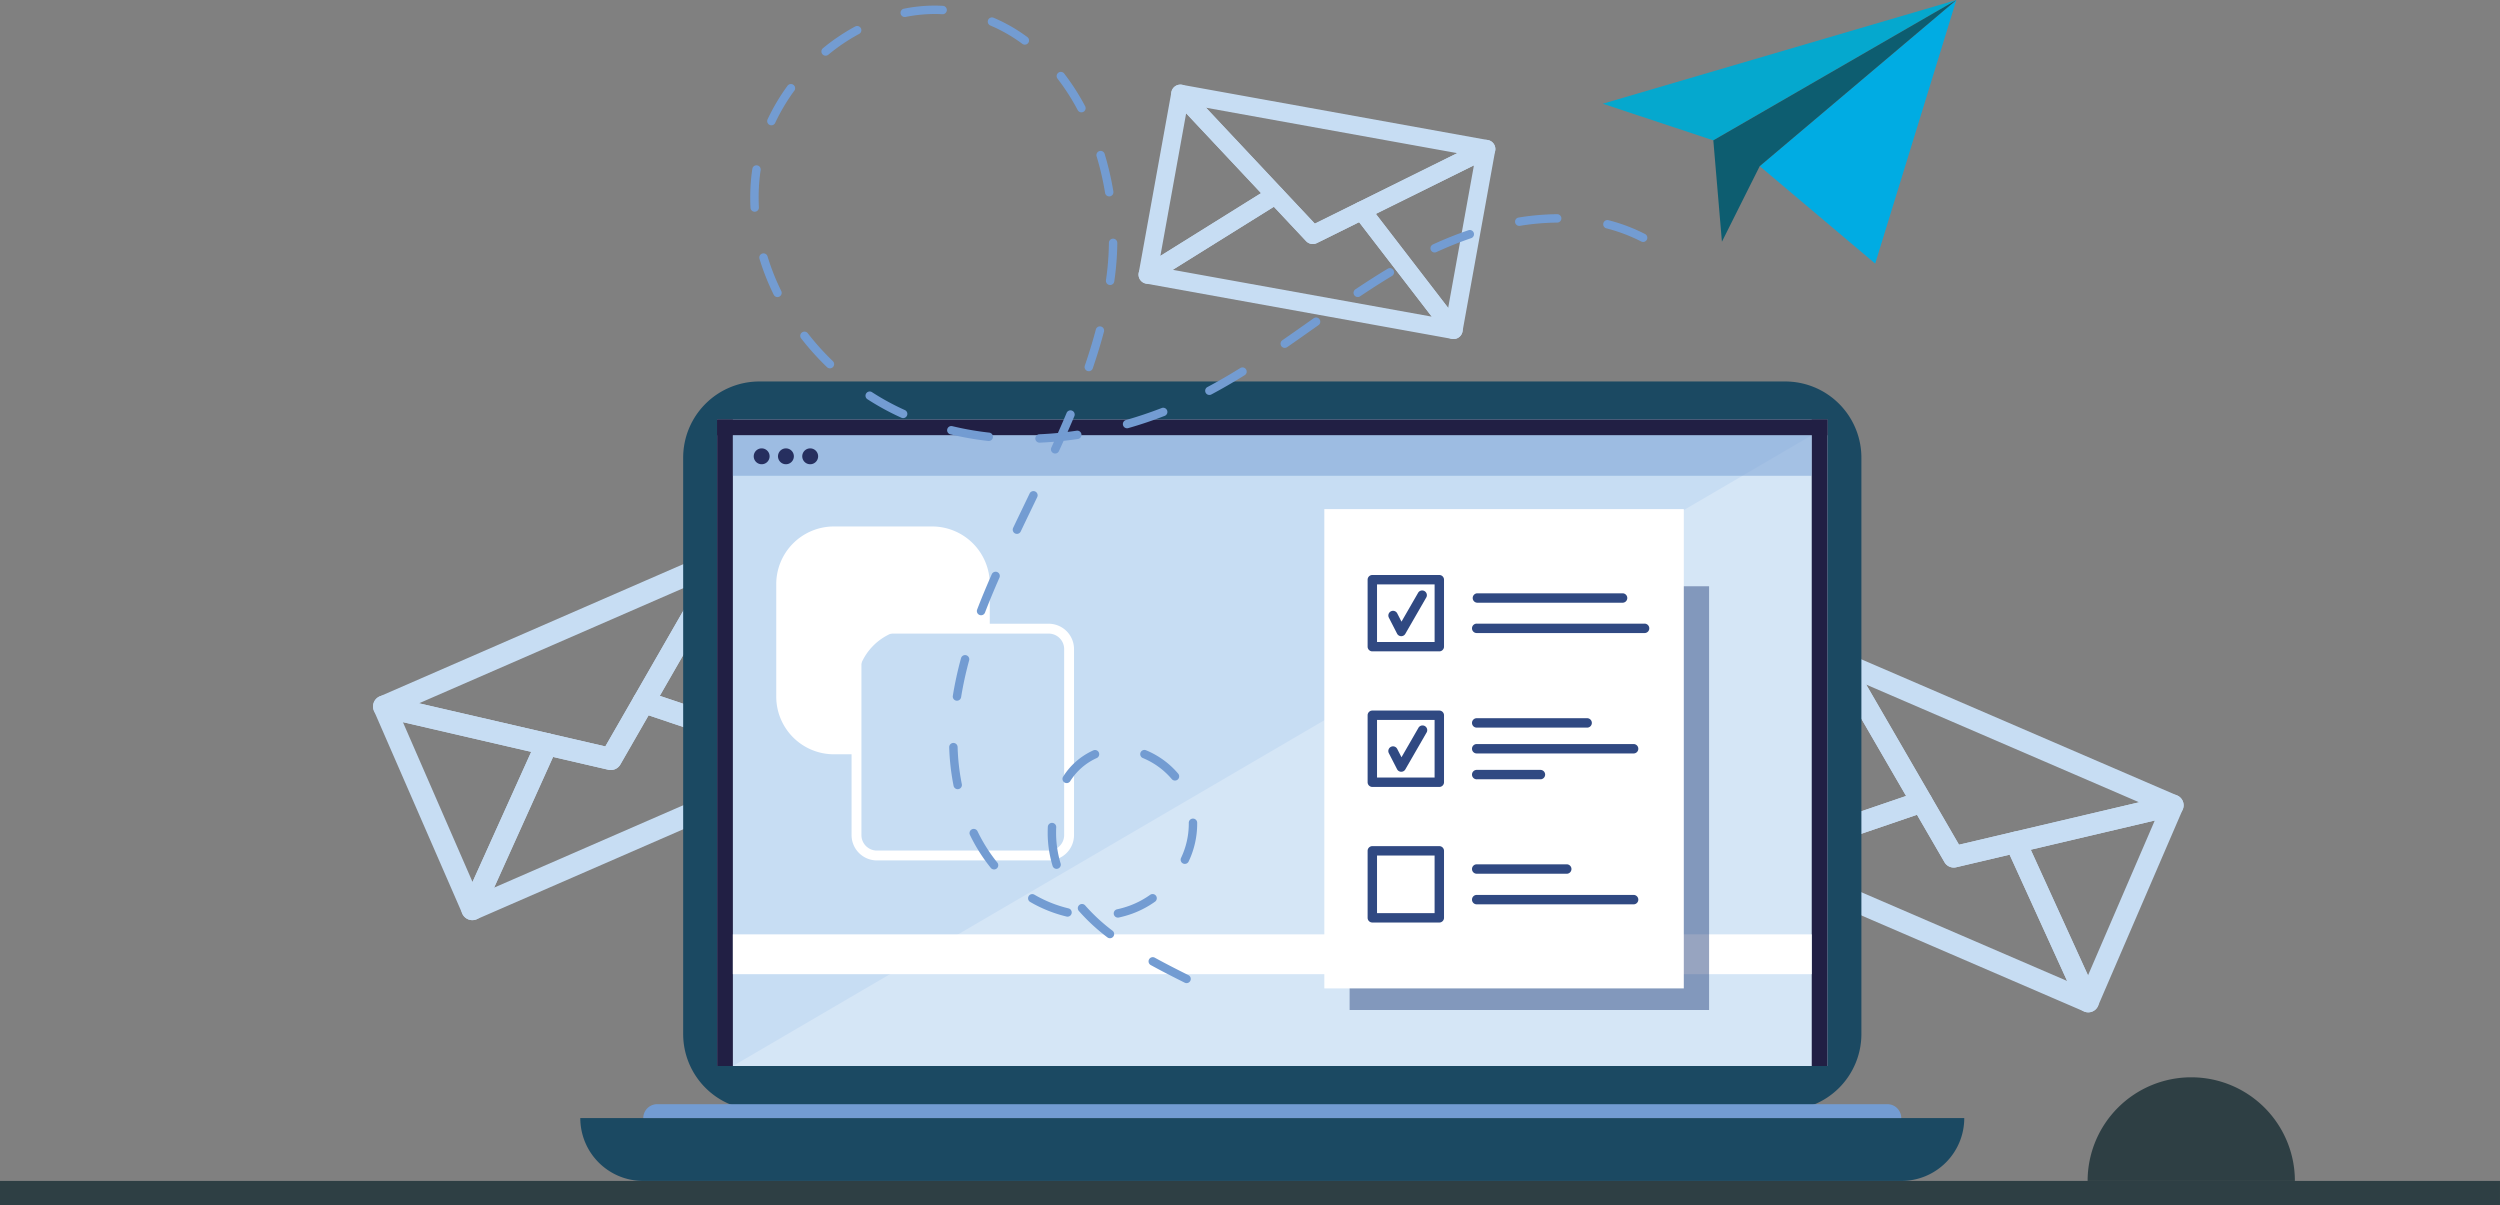 <svg xmlns="http://www.w3.org/2000/svg" xmlns:xlink="http://www.w3.org/1999/xlink" width="848.941" height="409.232" viewBox="0 0 848.941 409.232"><rect x="0" y="0" width="848.941" height="409.232" fill="#808080" stroke="none"/><defs><clipPath id="a"><rect width="848.941" height="409.232" fill="none"/></clipPath><clipPath id="b"><rect width="848.939" height="409.232" fill="none"/></clipPath><clipPath id="c"><rect width="366.343" height="214.175" fill="none"/></clipPath><clipPath id="d"><rect width="366.343" height="13.766" fill="none"/></clipPath><clipPath id="e"><rect width="122.068" height="143.879" fill="none"/></clipPath></defs><g clip-path="url(#a)"><g clip-path="url(#b)"><path d="M794.635,164.312,690.793,145.545a3.109,3.109,0,0,1-1.092-5.7l43.355-27.029a3.11,3.11,0,0,1,3.913.511L748.09,125.18l14.567-7.209a3.11,3.11,0,0,1,3.844.891l31.151,40.494a3.11,3.11,0,0,1-3.018,4.956m-94.8-23.453,87.976,15.9-24.679-32.081-14.347,7.1a3.11,3.11,0,0,1-3.647-.659l-10.955-11.673Z" transform="translate(-301.611 -49.235)" fill="#c7ddf3"/><path d="M690.792,118.728a3.109,3.109,0,0,1-2.506-3.613l11.1-61.4a3.11,3.11,0,0,1,5.328-1.575l32.257,34.376a3.11,3.11,0,0,1-.622,4.767l-43.355,27.029a3.109,3.109,0,0,1-2.2.421M704.4,60.9l-8.751,48.42L729.841,88Z" transform="translate(-301.611 -22.418)" fill="#c7ddf3"/><path d="M851.342,152.136a3.111,3.111,0,0,1-1.912-1.164l-31.151-40.494a3.109,3.109,0,0,1,1.085-4.683l42.249-20.91a3.11,3.11,0,0,1,4.44,3.34l-11.1,61.4a3.11,3.11,0,0,1-3.612,2.507m-25.825-42.447,24.565,31.931,8.75-48.42Z" transform="translate(-358.318 -37.058)" fill="#c7ddf3"/><path d="M755.506,105.235a3.108,3.108,0,0,1-1.715-.932l-44.958-47.91a3.11,3.11,0,0,1,2.821-5.188L815.5,69.972a3.109,3.109,0,0,1,.826,5.847l-58.884,29.143a3.1,3.1,0,0,1-1.932.273M719.806,59l36.942,39.367,48.383-23.946Z" transform="translate(-310.268 -22.418)" fill="#c7ddf3"/><path d="M1170.077,553.061l-112.795-48.632a3.619,3.619,0,0,1,.263-6.749l56.276-19.225a3.619,3.619,0,0,1,4.3,1.609l9.489,16.368,18.416-4.337a3.619,3.619,0,0,1,4.123,2.023l24.654,54.118a3.619,3.619,0,0,1-4.727,4.825M1068.765,501.5l95.56,41.2-19.531-42.875-18.138,4.272a3.621,3.621,0,0,1-3.961-1.708l-9.345-16.121Z" transform="translate(-462.383 -209.592)" fill="#c7ddf3"/><path d="M1057.282,467.394a3.62,3.62,0,0,1-1.891-4.757l28.757-66.7a3.619,3.619,0,0,1,6.455-.383l27.519,47.473a3.621,3.621,0,0,1-1.962,5.241L1059.885,467.5a3.62,3.62,0,0,1-2.6-.1m30.667-61.983-22.677,52.594,44.376-15.16Z" transform="translate(-462.382 -172.557)" fill="#c7ddf3"/><path d="M1238.837,553.966a3.62,3.62,0,0,1-1.861-1.823l-24.653-54.118a3.619,3.619,0,0,1,2.464-5.024l53.41-12.58a3.619,3.619,0,0,1,4.154,4.956l-28.757,66.7a3.62,3.62,0,0,1-4.756,1.891m-18.1-54.93,19.441,42.675,22.677-52.594Z" transform="translate(-531.143 -210.496)" fill="#c7ddf3"/><path d="M1146.827,466.861a3.613,3.613,0,0,1-1.7-1.508l-38.354-66.164a3.619,3.619,0,0,1,4.564-5.139l112.795,48.632a3.62,3.62,0,0,1-.6,6.847l-74.44,17.532a3.613,3.613,0,0,1-2.263-.2m-28.3-61.828,31.515,54.365,61.166-14.405Z" transform="translate(-484.816 -172.557)" fill="#c7ddf3"/><path d="M400.465,444.506,284.1,495.194a3.74,3.74,0,0,1-4.9-4.967l25.266-56.017a3.74,3.74,0,0,1,4.253-2.106l19.046,4.41,9.741-16.95a3.74,3.74,0,0,1,4.438-1.68l58.226,19.648a3.74,3.74,0,0,1,.3,6.973M290,484.464l98.585-42.944-46.129-15.566-9.594,16.7a3.742,3.742,0,0,1-4.087,1.78l-18.759-4.344Z" transform="translate(-122.21 -183.047)" fill="#c7ddf3"/><path d="M260.717,496.387a3.739,3.739,0,0,1-4.922-1.935l-29.973-68.81a3.74,3.74,0,0,1,4.273-5.137L285.334,433.3a3.74,3.74,0,0,1,2.566,5.182L262.634,494.5a3.736,3.736,0,0,1-1.917,1.891m-25.069-66.918,23.636,54.259,19.923-44.172Z" transform="translate(-98.827 -184.239)" fill="#c7ddf3"/><path d="M445.822,406.155a3.745,3.745,0,0,1-2.69.115l-58.226-19.649a3.74,3.74,0,0,1-2.047-5.408l28.252-49.161a3.74,3.74,0,0,1,6.672.37l29.973,68.809a3.741,3.741,0,0,1-1.935,4.923m-54.207-25.164,45.914,15.493-23.636-54.26Z" transform="translate(-167.565 -144.695)" fill="#c7ddf3"/><path d="M307.734,405.863a3.735,3.735,0,0,1-2.337.215L228.407,388.25a3.74,3.74,0,0,1-.65-7.073l116.366-50.688a3.74,3.74,0,0,1,4.736,5.293L309.483,404.3a3.735,3.735,0,0,1-1.749,1.565M241.12,383.515l63.26,14.649,32.355-56.3Z" transform="translate(-98.827 -144.696)" fill="#c7ddf3"/><rect width="848.939" height="8.212" transform="translate(0 401.019)" fill="#2e3f44"/><path d="M787.184,478.051H438.844a25.878,25.878,0,0,1-25.878-25.878v-195.7a25.878,25.878,0,0,1,25.878-25.878h348.34a25.878,25.878,0,0,1,25.878,25.878v195.7a25.878,25.878,0,0,1-25.878,25.878" transform="translate(-180.977 -101.055)" fill="#1b4962"/><rect width="377.041" height="219.525" transform="translate(243.516 142.462)" fill="#c7ddf3"/><rect width="5.35" height="219.525" transform="translate(243.516 142.462)" fill="#211f44"/><rect width="5.35" height="219.525" transform="translate(615.207 142.462)" fill="#211f44"/><rect width="377.041" height="5.35" transform="translate(243.516 142.463)" fill="#211f44"/><path d="M799.4,697.207H372.125a21.346,21.346,0,0,1-21.345-21.346H820.743A21.346,21.346,0,0,1,799.4,697.207" transform="translate(-153.725 -296.188)" fill="#1b4962"/><path d="M811.319,667.46H393.578a4.719,4.719,0,0,0-4.719,4.719h427.18a4.719,4.719,0,0,0-4.719-4.719" transform="translate(-170.413 -292.506)" fill="#739cd2"/><path d="M1332.315,686.405h-70.385a35.192,35.192,0,0,1,35.192-35.192h0a35.193,35.193,0,0,1,35.193,35.192" transform="translate(-553.025 -285.386)" fill="#2e3f44"/><g transform="translate(248.866 147.813)" opacity="0.25"><g clip-path="url(#c)"><path d="M443.009,477.3,809.35,263.123V477.3Z" transform="translate(-443.009 -263.123)" fill="#fff"/></g></g><rect width="366.342" height="13.522" transform="translate(248.866 317.284)" fill="#fff"/><path d="M522.157,395.605h-33.34a19.584,19.584,0,0,1-19.584-19.584V337.828a19.584,19.584,0,0,1,19.584-19.584h33.34a19.584,19.584,0,0,1,19.584,19.584v38.194a19.584,19.584,0,0,1-19.584,19.584" transform="translate(-205.636 -139.467)" fill="#fff"/><path d="M570.346,457.045H537.323a19.584,19.584,0,0,1-19.584-19.584V399.606a19.584,19.584,0,0,1,19.584-19.584h33.023a19.584,19.584,0,0,1,19.584,19.584v37.856a19.584,19.584,0,0,1-19.584,19.584" transform="translate(-226.893 -166.54)" fill="#c7ddf3"/><path d="M581.7,457.414h-58.34a8.608,8.608,0,0,1-8.6-8.6V385.642a8.608,8.608,0,0,1,8.6-8.6H581.7a8.608,8.608,0,0,1,8.6,8.6v63.173a8.608,8.608,0,0,1-8.6,8.6m-58.34-77.023a5.258,5.258,0,0,0-5.251,5.251v63.173a5.257,5.257,0,0,0,5.251,5.251H581.7a5.257,5.257,0,0,0,5.251-5.251V385.642a5.257,5.257,0,0,0-5.251-5.251Z" transform="translate(-225.587 -165.235)" fill="#fff"/><path d="M601.685,335.331a1.419,1.419,0,0,1-.638-.151c-3.509-1.755-7.584-3.811-11.541-5.989a1.427,1.427,0,1,1,1.377-2.5c3.911,2.153,7.957,4.194,11.442,5.937a1.428,1.428,0,0,1-.64,2.7m-26.03-15.241a1.418,1.418,0,0,1-.866-.294,65.518,65.518,0,0,1-9.695-8.969,1.427,1.427,0,1,1,2.15-1.877,62.77,62.77,0,0,0,9.279,8.579,1.427,1.427,0,0,1-.868,2.561m2.705-7a1.428,1.428,0,0,1-.3-2.823,32.679,32.679,0,0,0,4.282-1.238,29.726,29.726,0,0,0,6.972-3.684,1.427,1.427,0,1,1,1.651,2.329,32.56,32.56,0,0,1-7.643,4.036,35.5,35.5,0,0,1-4.658,1.347,1.439,1.439,0,0,1-.3.033m-17.111-.327a1.442,1.442,0,0,1-.333-.039,45.849,45.849,0,0,1-12.357-4.96,1.427,1.427,0,1,1,1.434-2.468,43,43,0,0,0,11.587,4.652,1.428,1.428,0,0,1-.331,2.816M536.3,296.728a1.425,1.425,0,0,1-1.109-.529,58.1,58.1,0,0,1-7.076-11.192,1.427,1.427,0,1,1,2.568-1.248A55.228,55.228,0,0,0,537.41,294.4a1.428,1.428,0,0,1-1.108,2.327m21.233-.2a1.428,1.428,0,0,1-1.365-1.012,38.835,38.835,0,0,1-1.657-11.312c0-.652.016-1.313.048-1.964a1.428,1.428,0,0,1,2.852.141c-.03.6-.045,1.217-.045,1.823A35.981,35.981,0,0,0,558.9,294.68a1.427,1.427,0,0,1-1.366,1.843m43.555-1.677a1.427,1.427,0,0,1-1.293-2.03,27.075,27.075,0,0,0,2.631-11.48q0-.212,0-.425a1.428,1.428,0,0,1,1.4-1.453h.026a1.428,1.428,0,0,1,1.427,1.4c0,.158,0,.316,0,.475a29.908,29.908,0,0,1-2.9,12.685,1.427,1.427,0,0,1-1.295.825m-77.129-25.369a1.428,1.428,0,0,1-1.4-1.147,78.192,78.192,0,0,1-1.484-13.09,1.427,1.427,0,0,1,2.854-.083,75.335,75.335,0,0,0,1.429,12.611,1.428,1.428,0,0,1-1.4,1.708m37.007-2.067a1.427,1.427,0,0,1-1.195-2.207,23.481,23.481,0,0,1,10.238-8.907,1.427,1.427,0,1,1,1.154,2.611,20.675,20.675,0,0,0-9,7.855,1.426,1.426,0,0,1-1.2.648m36.779-.863a1.423,1.423,0,0,1-1.086-.5,25.811,25.811,0,0,0-9.826-7.147,1.427,1.427,0,1,1,1.075-2.645,28.674,28.674,0,0,1,10.922,7.937,1.427,1.427,0,0,1-1.084,2.355m-74.03-27.112a1.431,1.431,0,0,1-1.411-1.654,123.025,123.025,0,0,1,2.787-12.791,1.427,1.427,0,1,1,2.754.75,120.336,120.336,0,0,0-2.723,12.492,1.428,1.428,0,0,1-1.408,1.2m8.184-29.019a1.427,1.427,0,0,1-1.333-1.94c1.445-3.757,3.073-7.69,4.98-12.022a1.428,1.428,0,0,1,2.613,1.15c-1.888,4.291-3.5,8.182-4.928,11.9a1.427,1.427,0,0,1-1.333.915m12.176-27.635a1.429,1.429,0,0,1-1.288-2.041c1.428-3,2.9-6.05,4.316-9l1.289-2.678a1.427,1.427,0,1,1,2.573,1.238l-1.29,2.68c-1.419,2.945-2.885,5.99-4.311,8.986a1.427,1.427,0,0,1-1.29.815m12.98-27.279a1.428,1.428,0,0,1-1.3-2.023q.461-1,.9-1.977-2.448.2-4.869.306a1.428,1.428,0,0,1-.121-2.853c2.093-.089,4.208-.235,6.332-.439,1.06-2.381,2.04-4.646,2.963-6.84a1.428,1.428,0,0,1,2.632,1.107c-.732,1.74-1.5,3.524-2.315,5.374q1.56-.192,3.118-.424a1.428,1.428,0,0,1,.42,2.824q-2.44.362-4.886.63-.763,1.7-1.583,3.483a1.427,1.427,0,0,1-1.3.833M534.5,151.238a1.4,1.4,0,0,1-.16-.009,104.556,104.556,0,0,1-12.919-2.265,1.428,1.428,0,0,1,.671-2.775,101.765,101.765,0,0,0,12.565,2.2,1.427,1.427,0,0,1-.157,2.846m46.968-4.318a1.428,1.428,0,0,1-.39-2.8c4.068-1.159,8.153-2.531,12.144-4.078a1.427,1.427,0,1,1,1.032,2.662c-4.072,1.579-8.242,2.979-12.393,4.162a1.414,1.414,0,0,1-.392.055m-76.036-3.45a1.419,1.419,0,0,1-.584-.126,87.011,87.011,0,0,1-11.548-6.29,1.427,1.427,0,1,1,1.549-2.4,84.228,84.228,0,0,0,11.168,6.083,1.428,1.428,0,0,1-.586,2.73m103.988-7.86a1.428,1.428,0,0,1-.671-2.688c3.583-1.907,7.222-4.009,11.124-6.428a1.427,1.427,0,1,1,1.5,2.426c-3.955,2.453-7.647,4.586-11.287,6.523a1.423,1.423,0,0,1-.669.167m-40.949-8.062a1.429,1.429,0,0,1-1.35-1.891c1.437-4.193,2.7-8.325,3.749-12.281a1.427,1.427,0,0,1,2.759.733c-1.068,4.021-2.349,8.218-3.808,12.475a1.428,1.428,0,0,1-1.35.965m-87.9-.976a1.424,1.424,0,0,1-.99-.4,91.579,91.579,0,0,1-8.788-9.77,1.427,1.427,0,0,1,2.255-1.751,88.7,88.7,0,0,0,8.513,9.465,1.427,1.427,0,0,1-.99,2.455m154.454-6.951a1.427,1.427,0,0,1-.814-2.6c3.13-2.166,6.3-4.4,9.358-6.564l1.227-.867a1.428,1.428,0,1,1,1.646,2.332l-1.226.866c-3.068,2.166-6.24,4.406-9.38,6.579a1.421,1.421,0,0,1-.811.254M462.761,102.361a1.426,1.426,0,0,1-1.281-.8,80.148,80.148,0,0,1-4.846-12.24,1.428,1.428,0,0,1,2.733-.825,77.276,77.276,0,0,0,4.672,11.8,1.428,1.428,0,0,1-1.279,2.059m197.05-.008a1.427,1.427,0,0,1-.8-2.614c3.954-2.645,7.542-4.936,10.968-7a1.427,1.427,0,1,1,1.473,2.445c-3.387,2.042-6.938,4.308-10.854,6.929a1.422,1.422,0,0,1-.792.241m-84.092-4.075a1.452,1.452,0,0,1-.2-.014A1.428,1.428,0,0,1,574.3,96.65c.123-.868.239-1.747.343-2.611a92.84,92.84,0,0,0,.656-10.1,1.427,1.427,0,0,1,1.427-1.412h.016a1.428,1.428,0,0,1,1.412,1.443,95.6,95.6,0,0,1-.676,10.412c-.107.883-.225,1.781-.351,2.669a1.428,1.428,0,0,1-1.412,1.227m110.2-11.053a1.428,1.428,0,0,1-.6-2.724,125.348,125.348,0,0,1,12.154-4.864,1.428,1.428,0,0,1,.917,2.7,122.292,122.292,0,0,0-11.875,4.753,1.424,1.424,0,0,1-.6.131m70.791-3.578a1.412,1.412,0,0,1-.651-.158,56.324,56.324,0,0,0-11.784-4.452,1.428,1.428,0,1,1,.708-2.766,59.183,59.183,0,0,1,12.381,4.679,1.428,1.428,0,0,1-.654,2.7m-42.061-5.454a1.428,1.428,0,0,1-.228-2.837,85.606,85.606,0,0,1,13.1-1.138,1.427,1.427,0,0,1,.02,2.855,82.729,82.729,0,0,0-12.664,1.1,1.415,1.415,0,0,1-.231.019M455.018,73.386a1.428,1.428,0,0,1-1.425-1.355c-.059-1.157-.088-2.328-.088-3.481,0-2.144.1-4.306.305-6.427.1-1.093.243-2.2.411-3.294a1.427,1.427,0,0,1,2.822.434c-.16,1.039-.292,2.093-.391,3.131-.194,2.031-.292,4.1-.292,6.156,0,1.1.028,2.227.084,3.336a1.427,1.427,0,0,1-1.353,1.5l-.073,0m120.392-5.2a1.427,1.427,0,0,1-1.407-1.2,97.48,97.48,0,0,0-2.88-12.423,1.427,1.427,0,0,1,2.732-.827,100.287,100.287,0,0,1,2.965,12.788,1.429,1.429,0,0,1-1.411,1.659M460.687,44.035A1.429,1.429,0,0,1,459.4,42a68.427,68.427,0,0,1,6.74-11.353,1.427,1.427,0,1,1,2.3,1.686,65.588,65.588,0,0,0-6.459,10.877,1.428,1.428,0,0,1-1.294.823m105.278-4.4a1.427,1.427,0,0,1-1.262-.759,74.8,74.8,0,0,0-6.85-10.679,1.427,1.427,0,1,1,2.259-1.746,77.638,77.638,0,0,1,7.114,11.087,1.428,1.428,0,0,1-1.26,2.1M479.1,20.392a1.427,1.427,0,0,1-.91-2.528,67.68,67.68,0,0,1,10.947-7.382A1.428,1.428,0,0,1,490.493,13a64.821,64.821,0,0,0-10.483,7.069,1.423,1.423,0,0,1-.908.327m67.652-3.744a1.422,1.422,0,0,1-.849-.281A52.769,52.769,0,0,0,535,10.126a1.428,1.428,0,0,1,1.108-2.631,55.609,55.609,0,0,1,11.5,6.579,1.428,1.428,0,0,1-.851,2.575m-40.79-9.384a1.428,1.428,0,0,1-.28-2.827,53.006,53.006,0,0,1,10.431-1.053c.933,0,1.875.026,2.8.078a1.427,1.427,0,0,1-.158,2.85c-.873-.048-1.762-.073-2.643-.073a50.133,50.133,0,0,0-9.867,1,1.436,1.436,0,0,1-.283.028" transform="translate(-198.743 -1.483)" fill="#739cd2"/><path d="M1130.487,0l-23.754,77.148-3.806,12.362-10.852-9.157-28.363-23.929Z" transform="translate(-466.158 0)" fill="#00ace3"/><path d="M1088.91,0l-82.529,47.664-37.54-12.441Z" transform="translate(-424.583 0)" fill="#05a8ce"/><path d="M1118.2,0l-66.773,56.424-12.833,25.66-2.922-34.419Z" transform="translate(-453.868 0)" fill="#0d5d70"/><g transform="translate(248.866 147.813)" opacity="0.5" style="mix-blend-mode:multiply;isolation:isolate"><g clip-path="url(#d)"><rect width="366.342" height="13.766" transform="translate(0)" fill="#739cd2"/></g></g><path d="M461.008,273.732a2.694,2.694,0,1,1-2.694-2.694,2.694,2.694,0,0,1,2.694,2.694" transform="translate(-199.67 -118.779)" fill="#262f5f"/><path d="M475.673,273.732a2.694,2.694,0,1,1-2.694-2.694,2.694,2.694,0,0,1,2.694,2.694" transform="translate(-206.097 -118.779)" fill="#262f5f"/><path d="M490.337,273.732a2.694,2.694,0,1,1-2.694-2.694,2.694,2.694,0,0,1,2.694,2.694" transform="translate(-212.523 -118.779)" fill="#262f5f"/><g transform="translate(458.3 199.083)" opacity="0.5" style="mix-blend-mode:multiply;isolation:isolate"><g clip-path="url(#e)"><rect width="122.068" height="143.879" fill="#304982"/></g></g><rect width="122.068" height="162.757" transform="translate(449.71 172.881)" fill="#fff"/><path d="M851.05,373.509H828.307a1.6,1.6,0,0,1-1.6-1.595V349.171a1.6,1.6,0,0,1,1.6-1.595H851.05a1.6,1.6,0,0,1,1.6,1.595v22.743a1.6,1.6,0,0,1-1.6,1.595m-21.147-3.19h19.552V350.766H829.9Z" transform="translate(-362.296 -152.321)" fill="#304982"/><path d="M851.05,455.462H828.307a1.6,1.6,0,0,1-1.6-1.6V431.124a1.6,1.6,0,0,1,1.6-1.6H851.05a1.6,1.6,0,0,1,1.6,1.6v22.742a1.6,1.6,0,0,1-1.6,1.6M829.9,452.271h19.552V432.719H829.9Z" transform="translate(-362.296 -188.236)" fill="#304982"/><path d="M851.05,537.415H828.307a1.6,1.6,0,0,1-1.6-1.6V513.078a1.6,1.6,0,0,1,1.6-1.6H851.05a1.6,1.6,0,0,1,1.6,1.6V535.82a1.6,1.6,0,0,1-1.6,1.6M829.9,534.224h19.552V514.672H829.9Z" transform="translate(-362.296 -224.151)" fill="#304982"/><path d="M941.148,361.84H891.617a1.6,1.6,0,0,1,0-3.191h49.531a1.6,1.6,0,0,1,0,3.191" transform="translate(-390.041 -157.173)" fill="#304982"/><path d="M948.379,380.176H891.616a1.6,1.6,0,1,1,0-3.191h56.763a1.6,1.6,0,1,1,0,3.191" transform="translate(-390.041 -165.209)" fill="#304982"/><path d="M928.875,437.341H891.617a1.6,1.6,0,1,1,0-3.191h37.257a1.6,1.6,0,1,1,0,3.191" transform="translate(-390.041 -190.261)" fill="#304982"/><path d="M944.654,452.962H891.616a1.6,1.6,0,1,1,0-3.191h53.037a1.6,1.6,0,1,1,0,3.191" transform="translate(-390.041 -197.107)" fill="#304982"/><path d="M944.654,544.164H891.616a1.6,1.6,0,1,1,0-3.191h53.037a1.6,1.6,0,1,1,0,3.191" transform="translate(-390.041 -237.075)" fill="#304982"/><path d="M922.19,525.666H891.617a1.6,1.6,0,1,1,0-3.191H922.19a1.6,1.6,0,0,1,0,3.191" transform="translate(-390.041 -228.968)" fill="#304982"/><path d="M913.253,468.583H891.617a1.6,1.6,0,1,1,0-3.191h21.636a1.6,1.6,0,0,1,0,3.191" transform="translate(-390.041 -203.952)" fill="#304982"/><path d="M843.616,372.376h-.039a1.6,1.6,0,0,1-1.381-.867l-2.781-5.423a1.595,1.595,0,1,1,2.838-1.457l1.444,2.814,5.7-9.894a1.6,1.6,0,0,1,2.765,1.593L845,371.577a1.594,1.594,0,0,1-1.381.8" transform="translate(-367.786 -156.342)" fill="#304982"/><path d="M843.616,454.329h-.039a1.6,1.6,0,0,1-1.381-.867l-2.781-5.423a1.595,1.595,0,1,1,2.838-1.456L843.7,449.4l5.7-9.893a1.6,1.6,0,1,1,2.765,1.593L845,453.53a1.594,1.594,0,0,1-1.381.8" transform="translate(-367.786 -192.257)" fill="#304982"/></g></g></svg>